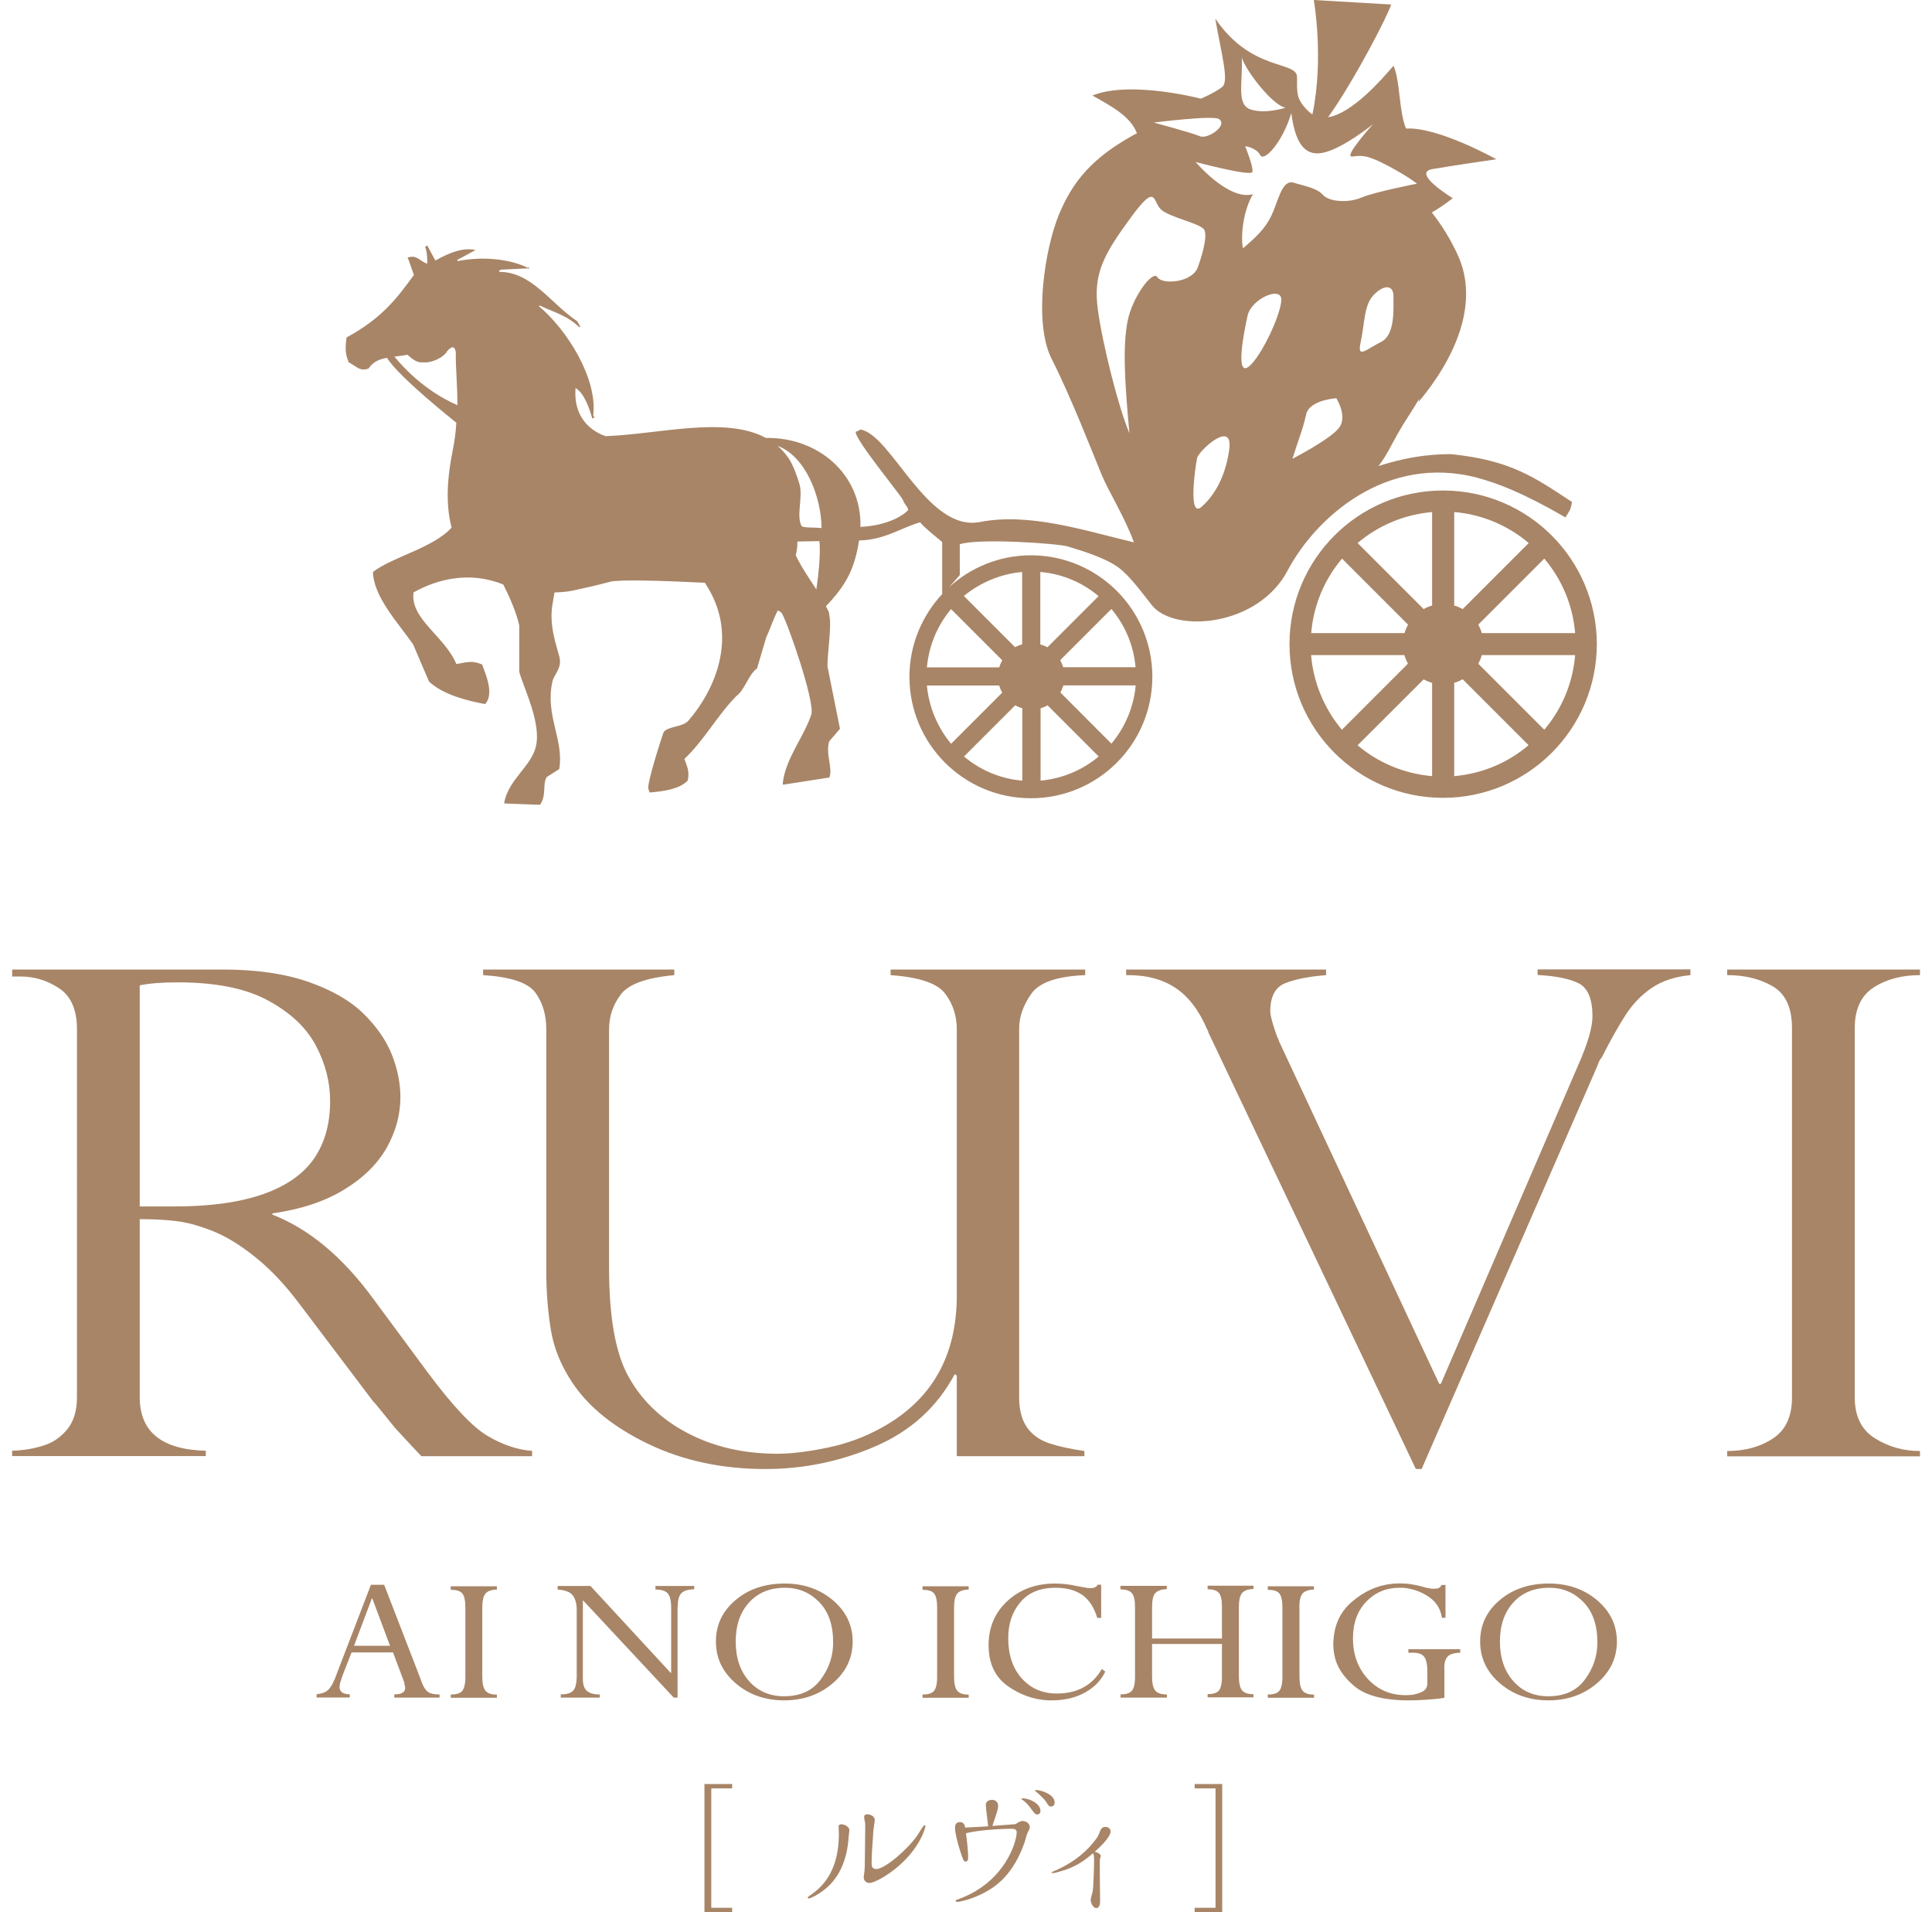 <svg version="1.1" xmlns="http://www.w3.org/2000/svg" xmlns:xlink="http://www.w3.org/1999/xlink" x="0px" y="0px"
	 viewBox="0 0 141.57 140.11" style="enable-background:new 0 0 141.57 140.11;" xml:space="preserve">
<style>
	.st0{
		fill-rule:evenodd;
		clip-rule:evenodd;
		fill:#A88567;
	}
	.st1{
		fill:#A88567;
	}
</style>
		<path class="st0 logo-delay" d="M108.26,35.01c1.41,0.38,3.21,1.03,6.45,2.9c0.24-0.41,0.39-0.51,0.48-1.13c-2.7-1.77-4.45-3.05-8.83-3.5
			c-1.91-0.02-3.69,0.33-5.35,0.87c0.81-1.04,1-1.83,2.23-3.71c0.28-0.43,0.53-0.84,0.76-1.23c-0.02,0.08-0.04,0.16-0.06,0.25c2.7-3.22,4.51-7.29,2.86-10.82c-0.51-1.1-1.14-2.13-1.88-3.07c0.97-0.57,1.53-1.05,1.53-1.05s-3.06-1.86-1.49-2.13c1.57-0.27,4.69-0.72,4.69-0.72s-4.27-2.39-6.62-2.25c-0.53-1.23-0.42-3.5-0.92-4.6c-0.91,1.06-3.04,3.49-4.79,3.77
			c1.96-2.75,4.41-7.53,4.62-8.26L96.27,0c0,0,0.76,4.28-0.1,8.38c-0.11-0.07-0.21-0.14-0.31-0.24c-0.93-0.93-0.8-1.32-0.82-2.51
			c-0.02-1.19-3.34-0.36-5.99-4.27c0.45,2.61,1.03,4.6,0.51,5.01C89.03,6.79,88,7.23,88,7.23s-5.2-1.36-7.95-0.23
			c1.38,0.78,2.79,1.51,3.26,2.77c-0.08,0.04-0.16,0.07-0.24,0.12c-2.99,1.66-4.43,3.33-5.46,5.8c-1.03,2.46-1.92,7.93-0.54,10.63
			c1.38,2.7,3,6.88,3.66,8.48c0.51,1.22,1.71,3.14,2.36,4.94c-3.61-0.86-7.65-2.2-11.29-1.49c-3.87,0.75-6.5-6.46-8.77-6.78
			c-0.16,0.13-0.05,0.06-0.32,0.16c-0.14,0.5,3.29,4.63,3.45,5c0.12,0.37,0.54,0.68,0.32,0.81c-0.73,0.69-2.1,1.11-3.43,1.17
			c0.1-3.86-3.11-6.59-6.93-6.52c-2.99-1.62-7.78-0.28-11.74-0.13c-1.33-0.45-2.39-1.63-2.2-3.57c0.01,0.03,0.02,0.05,0.04,0.08
			c0.6,0.35,1.01,1.56,1.18,2.2c0.05-0.03,0.11-0.06,0.16-0.08c-0.03-0.05-0.06-0.11-0.09-0.16c0.33-2.68-1.92-6.28-3.99-8
			c0.03-0.01,0.05-0.03,0.08-0.04c0.98,0.48,2,0.71,2.89,1.59c0.03-0.02,0.05-0.03,0.07-0.04c-0.07-0.13-0.14-0.26-0.21-0.39
			c-2-1.35-3.34-3.62-5.71-3.63c-0.01-0.03-0.03-0.05-0.04-0.08c0.06-0.03,0.11-0.06,0.16-0.08c0.69-0.03,1.39-0.07,2.08-0.1
			c-0.01-0.02-0.03-0.05-0.05-0.08c-0.02,0.01-0.05,0.03-0.08,0.04c-1.41-0.69-3.43-0.83-5.13-0.49c-0.02-0.03-0.03-0.05-0.04-0.08
			c0.5-0.27,1-0.54,1.5-0.81c-0.05,0.03-0.11,0.06-0.16,0.08c-0.88-0.19-1.81,0.14-2.94,0.77c-0.01-0.02-0.03-0.05-0.04-0.08
			c-0.19-0.34-0.37-0.68-0.55-1.02c-0.05,0.03-0.1,0.06-0.16,0.09c0.17,0.47,0.15,0.82,0.16,1.24c-0.04-0.01-0.08-0.03-0.12-0.04
			c-0.49-0.22-0.69-0.63-1.33-0.4c0.03,0.05,0.05,0.1,0.08,0.16c0.13,0.37,0.26,0.74,0.39,1.11c-1.29,1.77-2.37,3.18-4.94,4.58
			c-0.06,0.59-0.15,1.12,0.17,1.83c0.51,0.22,0.78,0.7,1.45,0.44c0.32-0.5,0.8-0.68,1.34-0.78c0.4,0.62,1.53,1.88,5.09,4.76
			c-0.04,0.65-0.13,1.34-0.28,2.1c-0.48,2.42-0.44,4.12-0.07,5.58c-1.34,1.49-4.37,2.16-5.76,3.25c0.03,1.83,1.91,3.81,2.95,5.32
			c0.38,0.91,0.77,1.81,1.16,2.71c1.01,0.96,2.8,1.41,4.11,1.65c0.66-0.73,0.08-2.08-0.22-2.9c-0.66-0.27-0.94-0.22-1.89-0.03
			c-0.85-2.05-3.39-3.29-3.14-5.25c1.65-0.93,4.05-1.61,6.58-0.58c0.47,0.95,0.94,1.97,1.17,3.01v3.4c0.36,1.25,1.62,3.75,1.22,5.45
			c-0.35,1.5-2.05,2.44-2.33,4.18c0.88,0.04,1.75,0.07,2.63,0.1c0.5-0.71,0.16-1.53,0.5-2.04c0.31-0.19,0.61-0.39,0.91-0.58
			c0.36-2.15-1.06-3.94-0.5-6.41c0.12-0.56,0.74-0.97,0.5-1.85c-0.23-0.87-0.75-2.28-0.5-3.79c0.05-0.3,0.1-0.6,0.15-0.89
			c0.44-0.01,0.88-0.04,1.32-0.13c0.84-0.18,2.01-0.44,2.74-0.65c0.66-0.18,3.86-0.08,6.96,0.07c0.2,0.31,0.41,0.66,0.61,1.09
			c1.57,3.37,0.06,6.85-1.82,9.02c-0.41,0.47-1.39,0.38-1.8,0.81c-0.04,0.05-1.26,3.79-1.13,4.18c0.03,0.09,0.06,0.18,0.09,0.27
			c1.13-0.1,2.19-0.26,2.79-0.87c0.16-0.66-0.05-1.05-0.24-1.59c1.45-1.37,2.41-3.19,3.81-4.61c0.6-0.42,0.9-1.6,1.51-2.02
			c0.22-0.75,0.45-1.5,0.67-2.26c0.32-0.69,0.53-1.38,0.86-2c0.17,0.11,0.27,0.17,0.27,0.18c0.47,0.77,2.46,6.54,2.18,7.45
			c-0.5,1.57-1.93,3.29-2.09,5.05c0.01,0.03,0.01,0.07,0.01,0.1c1.14-0.18,2.27-0.35,3.4-0.53c0.28-0.68-0.31-1.75,0-2.66
			c0.26-0.3,0.52-0.61,0.78-0.91c-0.31-1.53-0.61-3.06-0.92-4.59c0.01-1.1,0.31-2.89,0.15-3.67c-0.01-0.1-0.03-0.19-0.04-0.29
			c-0.07-0.14-0.14-0.28-0.22-0.43c1.52-1.58,2.11-2.79,2.43-4.82c1.86-0.03,3.05-0.92,4.48-1.33c0.27,0.39,1.58,1.4,1.61,1.45v3.81
			c-1.48,1.59-2.4,3.72-2.4,6.06c0,4.91,3.98,8.9,8.9,8.9c4.92,0,8.9-3.98,8.9-8.9c0-4.91-3.98-8.9-8.9-8.9
			c-2.32,0-4.43,0.9-6.01,2.35l0.8-0.9v-2.26c1.37-0.46,7.17-0.06,7.9,0.16c1.18,0.35,2.81,0.86,3.75,1.56
			c0.83,0.62,1.77,1.92,2.42,2.74c1.64,2.07,7.79,1.6,9.96-2.55C96.4,37.94,101.58,33.24,108.26,35.01z M28.9,26.13
			c0.32-0.04,0.64-0.07,0.95-0.14c0.4,0.34,0.7,0.62,1.22,0.56c0.49,0.06,1.43-0.33,1.69-0.81c0.34-0.4,0.56-0.4,0.64,0.06
			c-0.02,1.16,0.12,2.41,0.12,3.89C32.37,29.19,30.56,28.14,28.9,26.13z M59.82,43.19c-0.52-0.8-1.1-1.64-1.51-2.5
			c0.07-0.26,0.12-0.58,0.12-1.01c0.22,0,1.4-0.03,1.61-0.03C60.04,39.66,60.2,40.58,59.82,43.19z M58.75,38.56
			c-0.43-0.73,0.1-2.11-0.16-3.06c-0.15-0.54-0.48-1.46-0.81-1.93c-0.24-0.35-0.5-0.64-0.8-0.9c2.1,0.78,3.21,3.83,3.22,6.03
			C59.87,38.63,58.92,38.69,58.75,38.56z M81.44,54.49l-3.74-3.75c0.09-0.16,0.16-0.34,0.22-0.52h5.3
			C83.07,51.84,82.43,53.31,81.44,54.49z M83.21,48.89h-5.3c-0.06-0.18-0.13-0.35-0.22-0.52l3.75-3.75
			C82.43,45.8,83.07,47.27,83.21,48.89z M76.24,41.91c1.61,0.14,3.09,0.78,4.26,1.77l-3.75,3.75c-0.16-0.09-0.33-0.16-0.52-0.21
			V41.91z M76.24,51.9c0.18-0.05,0.35-0.12,0.52-0.22l3.75,3.75c-1.18,0.99-2.65,1.62-4.26,1.77V51.9z M67.92,50.23h5.3
			c0.05,0.18,0.12,0.35,0.22,0.52l-3.75,3.75C68.71,53.31,68.07,51.84,67.92,50.23z M74.9,57.2c-1.62-0.14-3.09-0.78-4.26-1.77
			l3.75-3.75c0.16,0.09,0.33,0.16,0.52,0.22V57.2z M74.9,41.91v5.3c-0.18,0.05-0.35,0.12-0.52,0.21l-3.75-3.75
			C71.81,42.7,73.28,42.06,74.9,41.91z M69.69,44.63l3.75,3.75c-0.09,0.16-0.16,0.33-0.22,0.52h-5.3
			C68.07,47.27,68.71,45.8,69.69,44.63z M101.19,25.06c-1.04,0.51-1.77,1.28-1.49,0.04c0.31-1.42,0.23-2.73,0.96-3.49
			c0.73-0.76,1.47-0.78,1.45,0.14C102.1,22.66,102.24,24.55,101.19,25.06z M91,4.22c0.27,0.95,2.25,3.51,3.2,3.67
			c0,0-1.44,0.48-2.53,0.14C90.59,7.69,91.06,6.19,91,4.22z M89.32,8.72c0.69,0.46-0.82,1.51-1.4,1.26c-0.58-0.25-3.37-1-3.37-1
			S88.88,8.43,89.32,8.72z M84.81,20.31c-0.34-0.55-1.83,1.44-2.18,3.2c-0.35,1.77-0.25,4.16,0.13,8.23
			C82,30,80.78,25.23,80.44,22.63c-0.35-2.6,0.47-4.03,2.43-6.7c1.96-2.68,1.56-1.08,2.26-0.53c0.71,0.55,2.67,0.94,3.07,1.38
			c0.4,0.45-0.29,2.43-0.43,2.81C87.34,20.73,85.15,20.87,84.81,20.31z M90.07,32.97c-0.33,2.34-1.36,3.59-2.04,4.18
			c-1,0.86-0.43-3.06-0.31-3.59C87.83,33.04,90.41,30.64,90.07,32.97z M91.52,26.85c-1.02,0.82-0.38-2.49-0.1-3.73
			c0.28-1.24,2.53-2.22,2.47-1.12C93.84,23.1,92.42,26.12,91.52,26.85z M93.17,15.78c-0.5,1.05-1.2,1.64-2.09,2.42
			c-0.19-0.97,0.04-2.81,0.73-3.97c-1.78,0.5-4.2-2.36-4.2-2.36s4.06,1.08,4.16,0.73c0.1-0.35-0.53-1.89-0.53-1.89
			s0.81,0.1,1.1,0.65c0.28,0.55,1.65-0.95,2.28-3.07c0.27,1.98,0.86,3.21,2.34,2.9c1.48-0.32,3.66-2.1,3.66-2.1
			s-2.22,2.45-1.54,2.38c0.68-0.07,1.02-0.17,2.57,0.65c1.56,0.82,2.18,1.34,2.18,1.34s-3.08,0.6-4.05,1.01
			c-0.97,0.42-2.38,0.32-2.83-0.18c-0.45-0.51-1.29-0.64-2.15-0.9C93.93,13.12,93.67,14.74,93.17,15.78z M95.71,30.36
			c0.24-1.06,2.21-1.18,2.21-1.18s0.83,1.3,0.22,2.14c-0.6,0.84-3.44,2.3-3.44,2.3C95.2,32.06,95.48,31.42,95.71,30.36z
			 M105.74,35.94c-6.21,0-11.25,5.04-11.25,11.26c0,6.22,5.04,11.26,11.25,11.26c6.22,0,11.26-5.04,11.27-11.26
			C117,40.98,111.96,35.94,105.74,35.94z M98.34,40.93l4.84,4.84c-0.11,0.19-0.2,0.4-0.26,0.62h-6.84
			C96.25,44.32,97.07,42.43,98.34,40.93z M96.07,48h6.84c0.06,0.22,0.15,0.43,0.26,0.63l-4.84,4.84
			C97.07,51.97,96.25,50.08,96.07,48z M104.94,56.87c-2.07-0.18-3.96-0.99-5.46-2.26l4.84-4.83c0.2,0.11,0.4,0.19,0.62,0.26V56.87z
			 M104.94,44.37c-0.22,0.06-0.43,0.15-0.62,0.26l-4.84-4.84c1.5-1.27,3.39-2.09,5.46-2.27V44.37z M115.42,46.39l-6.84,0
			c-0.06-0.22-0.15-0.43-0.26-0.62l4.84-4.84C114.43,42.43,115.25,44.32,115.42,46.39z M106.56,37.52c2.07,0.17,3.96,1,5.46,2.27
			l-4.84,4.84c-0.19-0.11-0.4-0.2-0.62-0.26V37.52z M106.56,56.87v-6.84c0.22-0.06,0.43-0.15,0.62-0.26l4.83,4.83
			C110.51,55.88,108.63,56.69,106.56,56.87z M113.16,53.47l-4.84-4.84c0.11-0.2,0.2-0.4,0.26-0.63l6.84,0
			C115.25,50.08,114.43,51.97,113.16,53.47z"/>
		<path class="st1" d="M1.49,71.55H0.89v-0.51h15.44c2.48,0,4.58,0.31,6.31,0.92c1.73,0.61,3.07,1.39,4.02,2.34
				c0.96,0.94,1.64,1.94,2.06,2.99c0.41,1.05,0.62,2.08,0.62,3.1c0,1.29-0.34,2.53-1.01,3.72c-0.68,1.19-1.72,2.21-3.12,3.06
				c-1.4,0.86-3.15,1.44-5.25,1.74V89c2.66,1.03,5.13,3.08,7.38,6.15l4.03,5.45c1.82,2.44,3.27,3.98,4.37,4.62
				c1.1,0.65,2.18,1.01,3.25,1.09v0.39h-8.11c-0.34-0.36-0.67-0.7-0.97-1.03c-0.3-0.33-0.63-0.68-0.97-1.05
				c-0.2-0.24-0.5-0.61-0.89-1.1c-0.39-0.49-0.63-0.77-0.71-0.84l-5.33-7.05c-1.07-1.44-2.16-2.6-3.28-3.5
				c-1.12-0.9-2.16-1.54-3.13-1.92c-0.97-0.39-1.84-0.63-2.62-0.73c-0.78-0.1-1.69-0.15-2.74-0.15v13.05c0,2.53,1.61,3.84,4.84,3.92
				v0.39H0.89v-0.39c0.89-0.03,1.67-0.17,2.36-0.4c0.69-0.23,1.26-0.64,1.71-1.21c0.45-0.57,0.68-1.34,0.68-2.31V75.42
				c0-1.42-0.43-2.42-1.3-3C3.47,71.84,2.52,71.55,1.49,71.55z M10.24,88.4h2.54c2.66,0,4.85-0.31,6.55-0.92
				c1.71-0.61,2.94-1.49,3.71-2.63c0.77-1.14,1.15-2.53,1.15-4.18c0-1.37-0.34-2.72-1.03-4.03c-0.69-1.32-1.85-2.42-3.5-3.32
				c-1.64-0.9-3.86-1.34-6.64-1.34c-1.13,0-2.06,0.07-2.78,0.22V88.4z"/>
		<path class="st1" d="M79.46,106.7h-9.35v-5.91l-0.15-0.1c-1.29,2.41-3.22,4.16-5.8,5.28c-2.57,1.11-5.26,1.67-8.07,1.67
				c-3.17,0-6.02-0.61-8.55-1.82c-2.53-1.21-4.39-2.7-5.58-4.48c-0.85-1.26-1.38-2.57-1.6-3.93c-0.22-1.36-0.33-2.78-0.33-4.25
				V75.42c0-1.07-0.27-1.96-0.8-2.69c-0.54-0.73-1.81-1.15-3.83-1.28v-0.41h14.01v0.41c-2.06,0.19-3.37,0.67-3.93,1.43
				c-0.57,0.76-0.85,1.61-0.85,2.54v17.46c0,3.55,0.45,6.17,1.36,7.87c0.97,1.81,2.42,3.22,4.36,4.24c1.94,1.02,4.14,1.53,6.6,1.53
				c1.03,0,2.25-0.15,3.66-0.44c1.41-0.29,2.73-0.77,3.96-1.45c3.69-2.02,5.54-5.25,5.54-9.71V75.42c0-0.98-0.28-1.86-0.85-2.61
				c-0.56-0.76-1.9-1.21-4-1.36v-0.41h14.26v0.41c-2.06,0.08-3.38,0.54-3.96,1.38c-0.59,0.84-0.88,1.69-0.88,2.54v27.02
				c0,0.94,0.2,1.67,0.59,2.22c0.39,0.54,0.94,0.92,1.63,1.15c0.7,0.23,1.55,0.41,2.56,0.56V106.7z"/>
		<path class="st1" d="M123.87,71.04v0.41c-1.13,0.11-2.07,0.42-2.81,0.92c-0.75,0.5-1.38,1.15-1.91,1.95
				c-0.52,0.8-1.12,1.86-1.79,3.18c-0.1,0.08-0.2,0.27-0.3,0.58l-12.89,29.56h-0.42L88.55,75.66c0-0.06-0.04-0.16-0.12-0.29
				c-0.59-1.37-1.36-2.37-2.32-3c-0.96-0.63-2.15-0.94-3.59-0.92v-0.41h14.65v0.41c-1.23,0.1-2.22,0.29-2.97,0.58
				c-0.75,0.29-1.12,0.98-1.12,2.08c0,0.29,0.16,0.89,0.48,1.79c0.04,0.08,0.08,0.17,0.11,0.25c0.03,0.09,0.06,0.16,0.08,0.21
				l11.71,25.04h0.12l10.05-23.32c0.71-1.6,1.06-2.8,1.06-3.61c0-1.27-0.34-2.08-1.01-2.42c-0.68-0.34-1.68-0.54-3.01-0.61v-0.41
				H123.87z"/>
		<path class="st1" d="M140.69,71.04v0.41c-1.33,0-2.46,0.3-3.39,0.9c-0.93,0.6-1.39,1.59-1.39,2.98v27.07
				c0,1.37,0.49,2.37,1.48,2.99c0.99,0.62,2.09,0.93,3.3,0.93v0.39h-14.13v-0.39c1.29,0,2.41-0.3,3.34-0.91
				c0.94-0.61,1.41-1.61,1.41-3.01V75.32c0-1.48-0.47-2.5-1.41-3.05c-0.94-0.55-2.05-0.82-3.34-0.82v-0.41H140.69z"/>
		<path class="st1  logo-delay" d="M29.65,123.35l-0.85-2.27h-3.04l-0.64,1.64c-0.07,0.19-0.12,0.36-0.17,0.51c-0.05,0.15-0.07,0.29-0.07,0.41
				c0.01,0.15,0.07,0.27,0.18,0.36c0.11,0.09,0.3,0.14,0.57,0.15v0.23H23.2v-0.24c0.39-0.04,0.68-0.15,0.85-0.32
				c0.18-0.18,0.32-0.42,0.44-0.72c0.02-0.03,0.04-0.06,0.06-0.11c0.02-0.04,0.03-0.08,0.04-0.12l2.59-6.75h0.97l2.72,7.04
				c0.01,0.04,0.02,0.07,0.03,0.1c0.01,0.03,0.02,0.05,0.03,0.07c0.12,0.31,0.27,0.53,0.44,0.65c0.17,0.12,0.45,0.18,0.84,0.18v0.23
				h-3.32v-0.24c0.25,0.01,0.45-0.03,0.59-0.11c0.14-0.08,0.21-0.2,0.21-0.36c0-0.05-0.01-0.1-0.02-0.15
				c-0.01-0.05-0.03-0.11-0.05-0.16V123.35z M27.28,117.12h-0.03l-1.31,3.47h2.64L27.28,117.12z"/>
		<path class="st1  logo-delay" d="M35.34,117.76v5.1c0,0.5,0.08,0.85,0.24,1.03c0.16,0.19,0.43,0.28,0.83,0.28v0.23h-3.38v-0.24
				c0.38,0.01,0.66-0.07,0.82-0.24c0.16-0.17,0.25-0.52,0.25-1.04v-5.11c0-0.5-0.08-0.84-0.23-1.02c-0.15-0.18-0.43-0.26-0.84-0.26
				v-0.26h3.38v0.24c-0.39,0.01-0.67,0.11-0.83,0.29c-0.16,0.19-0.24,0.53-0.24,1.02V117.76z"/>
		<path class="st1  logo-delay" d="M49.65,117.74v6.65h-0.28l-6.63-7.11h-0.03v5.74c0,0.42,0.1,0.71,0.3,0.88c0.2,0.17,0.51,0.26,0.94,0.26
				v0.23h-2.86v-0.24c0.39,0.01,0.69-0.07,0.88-0.24c0.19-0.17,0.29-0.55,0.29-1.14v-4.8c0-0.45-0.09-0.8-0.28-1.06
				c-0.19-0.26-0.56-0.4-1.12-0.44v-0.26h2.41l5.88,6.37h0.03v-4.78c0-0.52-0.09-0.88-0.26-1.06c-0.17-0.18-0.47-0.27-0.89-0.27
				v-0.26h2.84v0.24c-0.46,0.01-0.78,0.11-0.95,0.3c-0.18,0.19-0.26,0.52-0.26,1V117.74z"/>
		<path class="st1  logo-delay" d="M52.46,120.27c0-1.21,0.48-2.22,1.44-3.03c0.96-0.81,2.16-1.21,3.59-1.21c1.4,0,2.58,0.41,3.55,1.23
				c0.96,0.82,1.44,1.83,1.44,3.02c0,1.21-0.49,2.23-1.46,3.06c-0.97,0.83-2.16,1.25-3.56,1.25c-1.4,0-2.59-0.42-3.55-1.25
				c-0.97-0.83-1.45-1.85-1.45-3.06V120.27z M53.91,120.28c0,1.2,0.33,2.17,0.98,2.9c0.65,0.74,1.51,1.11,2.57,1.11
				c1.18,0,2.08-0.41,2.68-1.23c0.61-0.82,0.91-1.72,0.91-2.71c0-1.28-0.34-2.27-1.03-2.97c-0.68-0.69-1.51-1.04-2.49-1.04
				c-1.11,0-1.99,0.36-2.64,1.08c-0.66,0.72-0.98,1.68-0.98,2.87V120.28z"/>
		<path class="st1  logo-delay" d="M69.91,117.76v5.1c0,0.5,0.08,0.85,0.24,1.03c0.16,0.19,0.43,0.28,0.83,0.28v0.23h-3.38v-0.24
				c0.38,0.01,0.66-0.07,0.82-0.24c0.16-0.17,0.25-0.52,0.25-1.04v-5.11c0-0.5-0.08-0.84-0.23-1.02c-0.15-0.18-0.43-0.26-0.84-0.26
				v-0.26h3.38v0.24c-0.39,0.01-0.67,0.11-0.83,0.29c-0.16,0.19-0.24,0.53-0.24,1.02V117.76z"/>
		<path class="st1  logo-delay" d="M80.4,118.54c-0.23-0.76-0.59-1.32-1.09-1.67c-0.5-0.35-1.15-0.53-1.96-0.53c-1.13,0-1.99,0.35-2.58,1.06
				c-0.6,0.7-0.89,1.58-0.89,2.63c0,1.23,0.33,2.21,0.99,2.95s1.52,1.11,2.58,1.11c0.74,0,1.39-0.15,1.94-0.45
				c0.55-0.3,1-0.75,1.35-1.35l0.25,0.19c-0.31,0.66-0.81,1.17-1.51,1.55c-0.7,0.38-1.5,0.56-2.41,0.56c-0.04,0-0.09,0-0.13,0
				c-0.04,0-0.09,0-0.15,0c-1.08-0.06-2.08-0.42-2.99-1.08c-0.91-0.67-1.36-1.66-1.36-2.97c0-1.3,0.46-2.38,1.38-3.23
				c0.92-0.85,2.08-1.28,3.48-1.28c0.3,0,0.57,0.02,0.83,0.05c0.26,0.03,0.5,0.07,0.71,0.12c0.22,0.04,0.42,0.08,0.6,0.11
				c0.18,0.04,0.34,0.06,0.48,0.06c0.12,0,0.22-0.02,0.31-0.06c0.09-0.04,0.15-0.11,0.2-0.19l0.26-0.01v2.44H80.4z"/>
		<path class="st1  logo-delay" d="M84.42,120.48v2.37c0,0.5,0.08,0.85,0.24,1.03c0.16,0.19,0.44,0.28,0.85,0.28v0.23h-3.4v-0.24
				c0.36,0.01,0.63-0.07,0.8-0.23c0.17-0.16,0.26-0.51,0.26-1.06v-5.11c0-0.48-0.07-0.81-0.22-1c-0.15-0.19-0.43-0.29-0.85-0.29
				v-0.26h3.4v0.24c-0.37,0.01-0.65,0.1-0.82,0.27c-0.18,0.17-0.26,0.52-0.26,1.04v2.31h5.12v-2.33c0-0.49-0.07-0.83-0.22-1.01
				c-0.15-0.18-0.42-0.27-0.83-0.27v-0.26h3.36v0.24c-0.4,0.01-0.68,0.11-0.84,0.3c-0.15,0.19-0.23,0.53-0.23,1.01v5.08
				c0,0.5,0.08,0.84,0.23,1.03c0.15,0.19,0.43,0.29,0.84,0.29v0.23h-3.36v-0.24c0.37,0.01,0.64-0.07,0.8-0.23
				c0.16-0.16,0.25-0.51,0.25-1.06v-2.38H84.42z"/>
		<path class="st1  logo-delay" d="M95.22,117.76v5.1c0,0.5,0.08,0.85,0.24,1.03c0.16,0.19,0.43,0.28,0.83,0.28v0.23H92.9v-0.24
				c0.38,0.01,0.66-0.07,0.82-0.24c0.16-0.17,0.25-0.52,0.25-1.04v-5.11c0-0.5-0.08-0.84-0.23-1.02c-0.15-0.18-0.43-0.26-0.84-0.26
				v-0.26h3.38v0.24c-0.39,0.01-0.67,0.11-0.83,0.29c-0.16,0.19-0.24,0.53-0.24,1.02V117.76z"/>
		<path class="st1  logo-delay" d="M105.84,122.21v2.19c-0.13,0.03-0.31,0.05-0.55,0.08c-0.24,0.02-0.48,0.04-0.73,0.06
				c-0.28,0.02-0.55,0.03-0.8,0.04c-0.25,0.01-0.43,0.01-0.54,0.01c-1.83,0-3.16-0.35-3.99-1.05c-0.83-0.7-1.32-1.47-1.46-2.32
				c-0.02-0.11-0.04-0.23-0.05-0.34c-0.01-0.11-0.02-0.22-0.02-0.34c0-1.33,0.45-2.39,1.35-3.16c0.9-0.78,1.88-1.22,2.95-1.33
				c0.09-0.01,0.18-0.02,0.27-0.02c0.09,0,0.18-0.01,0.27-0.01c0.33,0,0.61,0.02,0.85,0.06c0.24,0.04,0.46,0.08,0.66,0.13
				c0.11,0.03,0.22,0.06,0.32,0.09c0.1,0.03,0.21,0.05,0.3,0.07c0.07,0.01,0.13,0.02,0.21,0.03c0.07,0.01,0.14,0.01,0.22,0.01
				c0.15,0,0.27-0.02,0.34-0.06c0.08-0.04,0.14-0.11,0.18-0.21l0.3-0.01v2.41h-0.26c-0.1-0.62-0.38-1.1-0.85-1.45
				c-0.47-0.35-0.98-0.57-1.53-0.68c-0.12-0.03-0.24-0.05-0.37-0.06c-0.13-0.01-0.25-0.01-0.37-0.01c-0.96,0-1.77,0.34-2.42,1.01
				c-0.65,0.68-0.98,1.57-0.98,2.7c0,1.2,0.37,2.19,1.1,2.98c0.73,0.79,1.66,1.18,2.77,1.18c0.07,0,0.13,0,0.21-0.01
				c0.07,0,0.15-0.01,0.22-0.01c0.28-0.04,0.55-0.12,0.79-0.24c0.24-0.12,0.36-0.33,0.36-0.61v-0.9c0-0.49-0.08-0.84-0.23-1.04
				c-0.15-0.2-0.42-0.3-0.8-0.3h-0.36v-0.26H107v0.26c-0.46,0.01-0.77,0.11-0.93,0.29s-0.24,0.46-0.24,0.82V122.21z"/>
		<path class="st1  logo-delay" d="M108.46,120.27c0-1.21,0.48-2.22,1.44-3.03c0.96-0.81,2.16-1.21,3.59-1.21c1.4,0,2.58,0.41,3.55,1.23
				c0.96,0.82,1.44,1.83,1.44,3.02c0,1.21-0.49,2.23-1.46,3.06c-0.97,0.83-2.16,1.25-3.56,1.25c-1.4,0-2.59-0.42-3.55-1.25
				c-0.97-0.83-1.45-1.85-1.45-3.06V120.27z M109.91,120.28c0,1.2,0.33,2.17,0.98,2.9c0.65,0.74,1.51,1.11,2.57,1.11
				c1.18,0,2.08-0.41,2.68-1.23c0.61-0.82,0.91-1.72,0.91-2.71c0-1.28-0.34-2.27-1.03-2.97c-0.68-0.69-1.51-1.04-2.49-1.04
				c-1.11,0-1.99,0.36-2.64,1.08c-0.66,0.72-0.98,1.68-0.98,2.87V120.28z"/>
		<path class="st1  logo-delay" d="M53.65,140.11h-2.03v-9.39h2.03v0.32h-1.53v8.75h1.53V140.11z"/>
		<path class="st1  logo-delay" d="M61.45,133.88c0-0.11,0.01-0.21,0.21-0.21c0.26,0,0.58,0.21,0.58,0.43c0,0.07-0.05,0.39-0.05,0.45
				c-0.16,2.71-1.48,3.69-1.95,4.04c-0.29,0.22-0.82,0.51-0.96,0.51c-0.04,0-0.1-0.01-0.1-0.06c0-0.04,0.22-0.19,0.32-0.26
				c1.6-1.12,1.97-2.88,1.97-4.41C61.47,134.29,61.45,133.95,61.45,133.88z M63.4,133.65c0-0.08-0.08-0.42-0.08-0.49
				c0-0.14,0.06-0.22,0.23-0.22c0.23,0,0.55,0.14,0.55,0.41c0,0.12-0.09,0.64-0.1,0.75c-0.09,1.29-0.13,1.88-0.13,2.39
				c0,0.22,0.01,0.46,0.34,0.46c0.62,0,2.28-1.42,3-2.45c0.08-0.12,0.45-0.76,0.53-0.76c0.04,0,0.07,0.01,0.07,0.08
				c0,0.07-0.26,1.16-1.4,2.37c-1.07,1.13-2.34,1.78-2.69,1.78c-0.2,0-0.43-0.12-0.43-0.43c0-0.04,0.05-0.41,0.06-0.47
				c0.02-0.18,0.02-0.44,0.02-0.5c0-0.41,0.03-2.23,0.03-2.6V133.65z"/>
		<path class="st1  logo-delay" d="M74.94,133.43c0.28,0,0.52,0.2,0.52,0.46c0,0.09-0.01,0.1-0.17,0.42c-0.05,0.1-0.18,0.58-0.21,0.68
				c-0.83,2.36-2.07,3.22-2.93,3.68c-0.98,0.53-1.89,0.69-2.01,0.69c-0.07,0-0.12-0.06-0.12-0.1c0-0.02,0.03-0.04,0.28-0.13
				c3.35-1.24,4.2-4.18,4.2-4.88c0-0.24-0.24-0.25-0.4-0.25c-0.86,0-2.53,0.11-3.32,0.33c0.05,0.36,0.16,1.17,0.16,1.76
				c0,0.12,0,0.31-0.18,0.31c-0.14,0-0.17-0.06-0.39-0.73c-0.24-0.75-0.39-1.39-0.39-1.76c0-0.12,0.03-0.4,0.36-0.4
				c0.32,0,0.36,0.26,0.38,0.4c0.85-0.04,1.06-0.05,1.69-0.09c-0.17-1.38-0.17-1.42-0.17-1.58c0-0.31,0.33-0.36,0.45-0.36
				c0.29,0,0.45,0.2,0.45,0.43c0,0.22-0.04,0.35-0.42,1.48c0.29-0.02,1.51-0.11,1.7-0.13C74.64,133.51,74.77,133.43,74.94,133.43z
				 M74.95,131.77c0.47,0,1.29,0.38,1.29,0.91c0,0.22-0.13,0.27-0.24,0.27c-0.13,0-0.16-0.04-0.44-0.41
				c-0.18-0.25-0.36-0.45-0.52-0.57c-0.03-0.03-0.19-0.13-0.2-0.16C74.83,131.77,74.93,131.77,74.95,131.77z M77.02,132.37
				c-0.14,0-0.2-0.07-0.38-0.37c-0.08-0.13-0.43-0.48-0.73-0.73c-0.05-0.04-0.08-0.07-0.08-0.09s0.05-0.02,0.07-0.02
				c0.44,0,1.38,0.35,1.38,0.9C77.28,132.24,77.19,132.37,77.02,132.37z"/>
		<path class="st1  logo-delay" d="M80.59,137.26c0,0.32,0.02,1.72,0.02,2.01c0,0.15,0,0.54-0.28,0.54c-0.24,0-0.41-0.4-0.41-0.6
				c0-0.1,0.13-0.53,0.15-0.62c0.05-0.31,0.1-1.63,0.1-2.29c0-0.35-0.04-0.44-0.07-0.51c-1.05,0.9-1.67,1.12-2.57,1.38
				c-0.08,0.02-0.28,0.08-0.41,0.08c-0.05,0-0.06-0.03-0.06-0.05c0-0.03,0.08-0.06,0.13-0.08c1.26-0.52,2.4-1.34,3.19-2.46
				c0.07-0.1,0.14-0.24,0.24-0.51c0.05-0.12,0.13-0.29,0.38-0.29c0.23,0,0.38,0.16,0.38,0.33c0,0.45-0.89,1.25-1.16,1.49
				c0.21,0.05,0.44,0.17,0.44,0.32c0,0.05-0.07,0.23-0.07,0.27V137.26z"/>
		<path class="st1  logo-delay" d="M87.54,130.72h2.02v9.39h-2.02v-0.32h1.53v-8.75h-1.53V130.72z"/>
</svg>
